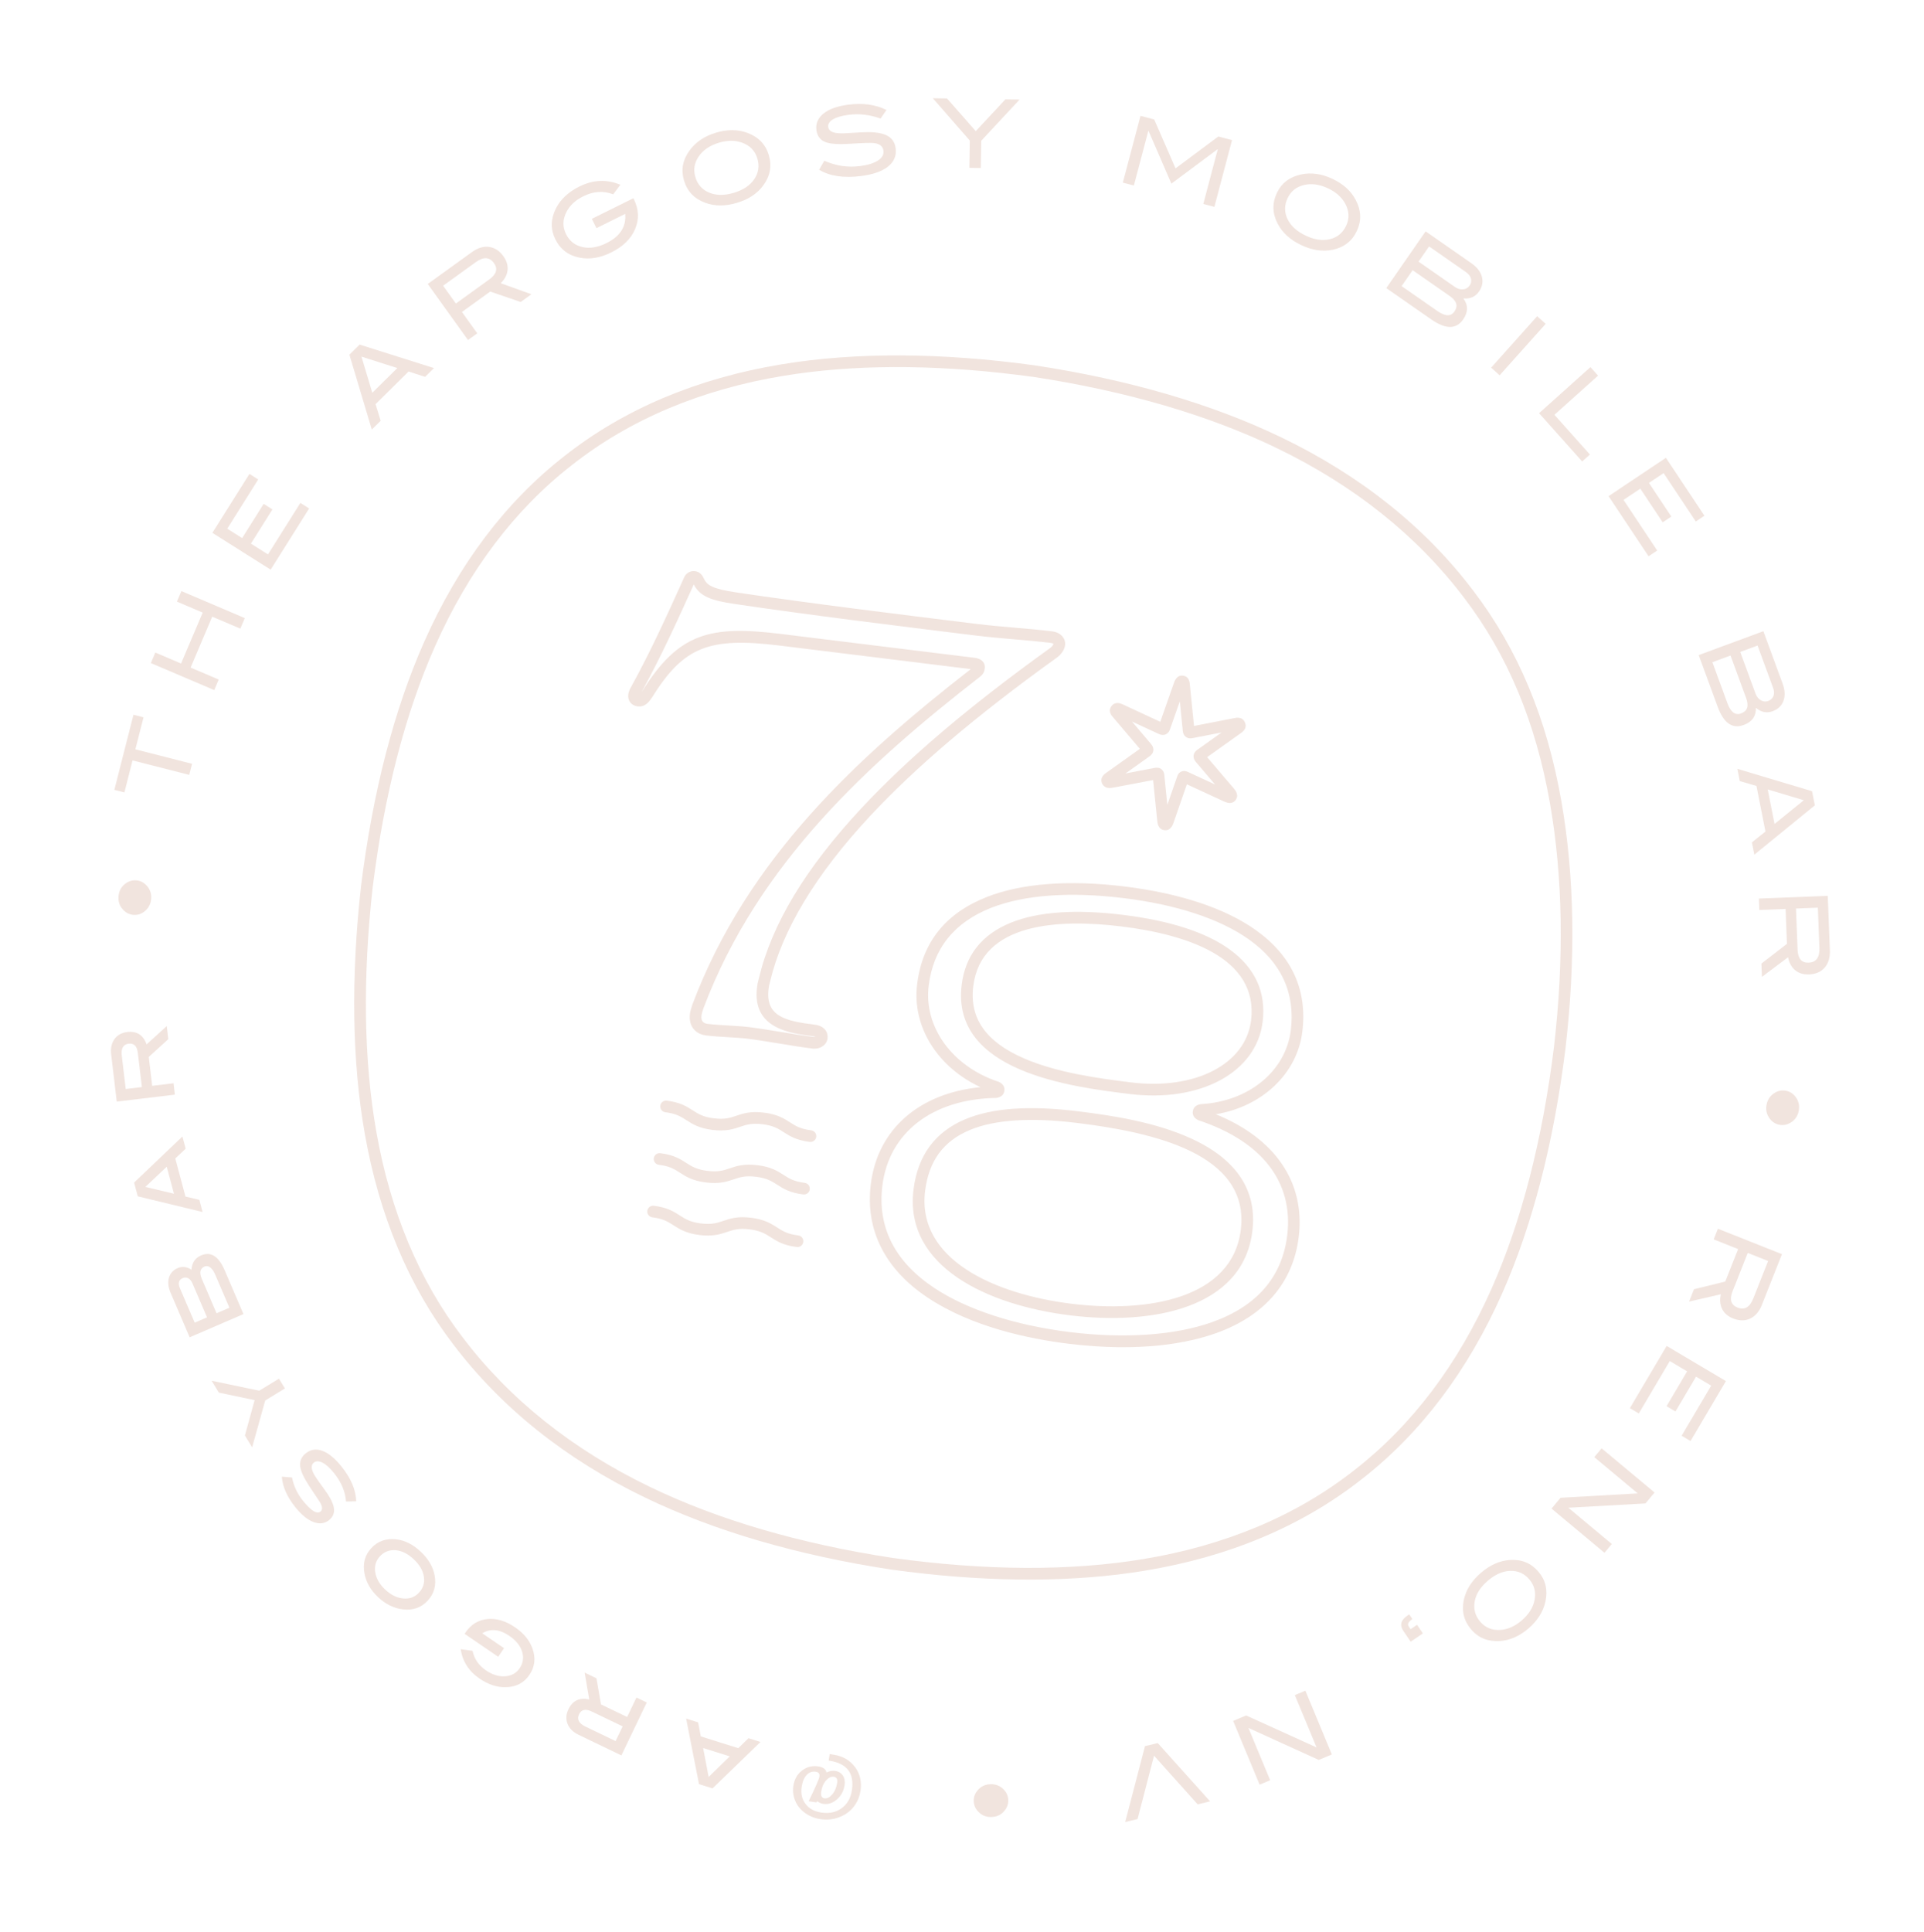<svg xmlns="http://www.w3.org/2000/svg" width="239" height="240" viewBox="0 0 239 240" fill="none">
    <path d="M112.791 195.215C112.099 195.129 111.403 195.039 110.7 194.942C99.02 193.157 88.734 190.147 80.12 185.993C70.273 181.247 62.257 174.839 56.293 166.957C50.807 159.791 47.113 150.997 45.316 140.821C43.733 131.848 43.575 121.489 44.851 110.032C46.303 98.382 48.941 88.187 52.689 79.725C56.963 70.075 62.842 62.297 70.162 56.607C77.536 50.802 86.598 46.982 97.097 45.249C106.309 43.728 116.912 43.777 128.608 45.388C140.29 47.174 150.574 50.184 159.189 54.335C169.035 59.082 177.051 65.487 183.015 73.371C188.57 80.655 192.153 89.221 193.962 99.552C195.585 108.852 195.75 119.197 194.454 130.301C193.002 141.948 190.365 152.144 186.617 160.606C182.343 170.255 176.462 178.033 169.141 183.725C161.769 189.528 152.707 193.351 142.206 195.081C133.546 196.51 123.656 196.553 112.784 195.214L112.791 195.215ZM126.342 46.552C115.614 45.23 105.863 45.271 97.339 46.677C87.084 48.37 78.243 52.093 71.062 57.747C71.062 57.747 71.062 57.747 71.06 57.749C63.93 63.291 58.196 70.882 54.02 80.311C50.328 88.643 47.73 98.699 46.296 110.2C45.036 121.511 45.189 131.73 46.748 140.566C48.503 150.511 52.104 159.091 57.45 166.074C63.276 173.776 71.115 180.037 80.753 184.682C89.236 188.774 99.385 191.74 110.912 193.501C122.458 195.092 132.912 195.143 141.982 193.645C152.24 191.953 161.081 188.23 168.259 182.576C175.391 177.031 181.126 169.44 185.302 160.012C188.993 151.68 191.591 141.621 193.025 130.122C194.303 119.163 194.143 108.959 192.544 99.799C190.773 89.702 187.282 81.344 181.87 74.246C176.046 66.545 168.206 60.286 158.569 55.638C150.086 51.547 139.937 48.58 128.407 46.819C127.717 46.724 127.027 46.634 126.343 46.55L126.342 46.552Z" fill="#A64F26" fill-opacity="0.15"/>
    <path d="M99.781 148.353C98.107 148.147 97.281 147.616 96.548 147.146C95.861 146.706 95.267 146.323 93.921 146.157C92.575 145.991 91.905 146.218 91.132 146.479C90.31 146.757 89.376 147.071 87.703 146.865C86.029 146.659 85.202 146.128 84.472 145.658C83.785 145.218 83.19 144.835 81.845 144.669C81.447 144.62 81.166 144.259 81.215 143.86C81.264 143.462 81.624 143.18 82.022 143.229C83.696 143.435 84.523 143.966 85.252 144.436C85.94 144.876 86.534 145.259 87.88 145.425C89.226 145.591 89.896 145.364 90.669 145.103C91.491 144.824 92.424 144.51 94.098 144.717C95.772 144.923 96.599 145.454 97.331 145.924C98.018 146.365 98.613 146.747 99.959 146.913C100.356 146.962 100.637 147.323 100.588 147.722C100.539 148.12 100.179 148.402 99.781 148.353Z" fill="#A64F26" fill-opacity="0.15"/>
    <path d="M100.585 141.827C98.912 141.62 98.085 141.09 97.353 140.619C96.665 140.179 96.071 139.796 94.725 139.63C93.379 139.464 92.71 139.691 91.936 139.952C91.114 140.231 90.181 140.544 88.507 140.338C86.833 140.132 86.006 139.601 85.276 139.131C84.589 138.691 83.995 138.308 82.649 138.142C82.251 138.093 81.97 137.732 82.019 137.333C82.068 136.935 82.429 136.653 82.826 136.702C84.5 136.908 85.327 137.439 86.057 137.909C86.744 138.349 87.338 138.732 88.684 138.898C90.03 139.064 90.7 138.837 91.473 138.576C92.295 138.297 93.229 137.984 94.903 138.19C96.576 138.396 97.403 138.927 98.135 139.397C98.823 139.838 99.417 140.22 100.763 140.386C101.16 140.435 101.442 140.796 101.393 141.195C101.343 141.593 100.983 141.876 100.585 141.827Z" fill="#A64F26" fill-opacity="0.15"/>
    <path d="M98.977 154.88C97.303 154.674 96.476 154.143 95.744 153.673C95.057 153.232 94.462 152.85 93.117 152.684C91.771 152.518 91.101 152.745 90.328 153.005C89.505 153.284 88.572 153.598 86.898 153.392C85.225 153.186 84.398 152.655 83.668 152.185C82.981 151.744 82.386 151.362 81.04 151.196C80.643 151.147 80.362 150.786 80.411 150.387C80.46 149.989 80.82 149.707 81.218 149.756C82.892 149.962 83.719 150.493 84.448 150.963C85.135 151.403 85.73 151.786 87.076 151.952C88.422 152.117 89.091 151.891 89.865 151.63C90.687 151.351 91.62 151.037 93.294 151.244C94.968 151.45 95.795 151.981 96.527 152.451C97.214 152.891 97.809 153.274 99.154 153.44C99.552 153.489 99.833 153.85 99.784 154.249C99.735 154.647 99.374 154.929 98.977 154.88Z" fill="#A64F26" fill-opacity="0.15"/>
    <path d="M16.814 93.067L23.859 94.864L23.509 96.241L16.464 94.445L15.454 98.419L14.205 98.1L16.58 88.774L17.829 89.093L16.816 93.067L16.814 93.067Z" fill="#A64F26" fill-opacity="0.15"/>
    <path d="M29.856 78.079L26.363 76.591L23.678 82.915L27.17 84.403L26.615 85.711L18.739 82.355L19.294 81.047L22.491 82.41L25.178 76.086L21.979 74.722L22.534 73.414L30.408 76.77L29.853 78.078L29.856 78.079Z" fill="#A64F26" fill-opacity="0.15"/>
    <path d="M33.62 70.752L26.382 66.18L30.986 58.862L32.075 59.549L28.23 65.665L30.079 66.833L32.752 62.581L33.842 63.269L31.169 67.521L33.289 68.859L37.313 62.463L38.402 63.151L33.622 70.75L33.62 70.752Z" fill="#A64F26" fill-opacity="0.15"/>
    <path d="M52.806 46.809L50.754 46.142L46.652 50.196L47.29 52.261L46.185 53.351L43.403 44.055L44.673 42.798L53.906 45.717L52.804 46.807L52.806 46.809ZM44.9 44.293L46.247 48.784L49.356 45.714L44.902 44.293L44.9 44.293Z" fill="#A64F26" fill-opacity="0.15"/>
    <path d="M64.681 37.509L60.895 36.212L57.381 38.747L59.285 41.401L58.133 42.231L53.135 35.27L58.615 31.315C59.344 30.788 60.058 30.572 60.756 30.668C61.454 30.763 62.047 31.146 62.53 31.819C62.953 32.41 63.125 33.006 63.044 33.611C62.97 34.169 62.689 34.693 62.204 35.179L66.012 36.547L64.678 37.509L64.681 37.509ZM61.353 32.671C60.805 31.909 60.051 31.872 59.093 32.566L55.043 35.488L56.63 37.699L60.787 34.7C61.676 34.058 61.866 33.38 61.356 32.669L61.353 32.671Z" fill="#A64F26" fill-opacity="0.15"/>
    <path d="M78.899 28.436C78.387 29.653 77.392 30.627 75.916 31.358C74.567 32.028 73.272 32.244 72.027 32.008C70.618 31.737 69.604 30.976 68.985 29.722C68.376 28.49 68.396 27.22 69.044 25.913C69.613 24.767 70.596 23.848 71.995 23.153C73.683 22.315 75.374 22.246 77.064 22.949L76.172 24.133C74.95 23.673 73.715 23.752 72.464 24.373C71.49 24.857 70.793 25.503 70.373 26.311C69.885 27.25 69.865 28.166 70.308 29.067C70.734 29.93 71.409 30.467 72.331 30.68C73.253 30.892 74.255 30.73 75.335 30.193C77.031 29.352 77.805 28.143 77.661 26.566L74.091 28.338L73.519 27.181L78.679 24.62L78.738 24.737C79.356 25.99 79.409 27.222 78.897 28.438L78.899 28.436Z" fill="#A64F26" fill-opacity="0.15"/>
    <path d="M94.818 23.028C94.068 24.045 92.975 24.768 91.539 25.195C90.088 25.628 88.77 25.624 87.585 25.178C86.235 24.676 85.362 23.754 84.963 22.414C84.571 21.096 84.808 19.846 85.675 18.666C86.437 17.631 87.526 16.9 88.947 16.476C90.376 16.05 91.682 16.062 92.871 16.514C94.234 17.03 95.111 17.945 95.501 19.262C95.901 20.61 95.674 21.864 94.818 23.026L94.818 23.028ZM92.164 17.713C91.309 17.408 90.358 17.413 89.316 17.723C88.175 18.065 87.334 18.636 86.791 19.437C86.247 20.237 86.111 21.088 86.376 21.991C86.653 22.922 87.227 23.567 88.099 23.928C88.971 24.289 89.994 24.296 91.165 23.945C92.329 23.597 93.174 23.031 93.701 22.247C94.228 21.464 94.355 20.61 94.08 19.687C93.794 18.726 93.154 18.067 92.162 17.713L92.164 17.713Z" fill="#A64F26" fill-opacity="0.15"/>
    <path d="M105.415 14.262C104.548 14.375 103.897 14.565 103.462 14.828C103.028 15.092 102.834 15.404 102.879 15.765C102.928 16.142 103.209 16.384 103.723 16.491C104.09 16.57 104.677 16.582 105.479 16.524C106.663 16.451 107.443 16.411 107.825 16.409C108.906 16.411 109.726 16.57 110.284 16.89C110.843 17.207 111.166 17.72 111.257 18.423C111.375 19.325 111.066 20.074 110.331 20.67C109.599 21.267 108.485 21.664 106.993 21.86C104.828 22.142 103.081 21.885 101.755 21.085L102.396 19.963C103.829 20.605 105.314 20.825 106.846 20.626C107.839 20.497 108.59 20.259 109.102 19.912C109.591 19.578 109.805 19.18 109.745 18.717C109.676 18.177 109.284 17.861 108.574 17.771C108.202 17.725 107.219 17.753 105.629 17.856C104.218 17.946 103.211 17.885 102.612 17.677C101.913 17.433 101.514 16.925 101.412 16.148C101.309 15.348 101.602 14.67 102.288 14.109C102.975 13.55 103.998 13.181 105.359 13.003C107.187 12.765 108.775 12.983 110.118 13.66L109.387 14.723C108.045 14.245 106.723 14.09 105.416 14.26L105.415 14.262Z" fill="#A64F26" fill-opacity="0.15"/>
    <path d="M121.89 17.482L121.835 20.869L120.415 20.848L120.47 17.46L115.873 12.198L117.634 12.225L121.21 16.287L124.891 12.339L126.653 12.366L121.887 17.484L121.89 17.482Z" fill="#A64F26" fill-opacity="0.15"/>
    <path d="M149.475 25.331L151.268 18.55L151.235 18.541L145.509 22.809L142.678 16.273L142.643 16.264L140.849 23.044L139.479 22.681L141.673 14.388L143.375 14.839L146.025 20.911L151.341 16.951L153.043 17.402L150.85 25.695L149.48 25.331L149.475 25.331Z" fill="#A64F26" fill-opacity="0.15"/>
    <path d="M165.55 31.02C164.315 31.277 163.021 31.089 161.665 30.454C160.295 29.81 159.315 28.929 158.726 27.806C158.052 26.529 158.012 25.259 158.603 23.992C159.184 22.747 160.191 21.972 161.622 21.666C162.878 21.399 164.175 21.581 165.517 22.212C166.866 22.846 167.832 23.725 168.42 24.855C169.094 26.149 169.14 27.417 168.558 28.664C167.964 29.938 166.96 30.724 165.55 31.023L165.55 31.02ZM167.098 25.282C166.662 24.485 165.952 23.854 164.966 23.392C163.888 22.886 162.881 22.752 161.945 22.988C161.007 23.223 160.34 23.767 159.943 24.62C159.531 25.5 159.531 26.365 159.941 27.217C160.352 28.07 161.111 28.755 162.216 29.274C163.315 29.79 164.321 29.931 165.237 29.697C166.15 29.464 166.812 28.91 167.221 28.036C167.646 27.129 167.604 26.209 167.098 25.282Z" fill="#A64F26" fill-opacity="0.15"/>
    <path d="M181.75 39.684C180.896 40.916 179.581 40.915 177.807 39.683L172.205 35.783L177.09 28.736L182.768 32.689C183.48 33.183 183.918 33.749 184.083 34.383C184.248 35.018 184.127 35.627 183.724 36.211C183.278 36.853 182.63 37.139 181.779 37.065C182.393 37.897 182.383 38.77 181.748 39.684L181.75 39.684ZM180.67 38.688C181.143 38.005 180.953 37.371 180.107 36.781L175.477 33.559L174.108 35.535L178.554 38.63C179.526 39.305 180.231 39.326 180.672 38.688L180.67 38.688ZM181.747 35.938C182.092 35.905 182.356 35.755 182.542 35.488C182.74 35.203 182.801 34.908 182.724 34.603C182.647 34.299 182.44 34.03 182.104 33.796L177.52 30.607L176.211 32.495L180.745 35.651C181.069 35.876 181.403 35.971 181.747 35.938Z" fill="#A64F26" fill-opacity="0.15"/>
    <path d="M185.228 45.666L190.946 39.274L192.003 40.224L186.286 46.613L185.229 45.664L185.228 45.666Z" fill="#A64F26" fill-opacity="0.15"/>
    <path d="M191.183 51.32L197.565 45.597L198.511 46.657L193.091 51.518L197.498 56.455L196.536 57.316L191.185 51.32L191.183 51.32Z" fill="#A64F26" fill-opacity="0.15"/>
    <path d="M199.82 61.622L206.941 56.861L211.726 64.057L210.653 64.773L206.654 58.76L204.834 59.976L207.613 64.157L206.54 64.873L203.761 60.692L201.676 62.087L205.858 68.376L204.785 69.092L199.815 61.619L199.82 61.622Z" fill="#A64F26" fill-opacity="0.15"/>
    <path d="M216.595 90.044C215.189 90.563 214.113 89.807 213.369 87.778L211.013 81.364L219.046 78.396L221.434 84.9C221.733 85.714 221.769 86.43 221.542 87.045C221.313 87.66 220.866 88.09 220.202 88.335C219.468 88.605 218.775 88.466 218.121 87.918C218.147 88.951 217.639 89.661 216.597 90.047L216.595 90.044ZM216.281 88.607C217.058 88.32 217.267 87.69 216.912 86.721L214.964 81.417L212.713 82.248L214.582 87.34C214.99 88.453 215.558 88.874 216.281 88.607ZM218.736 86.975C219.038 87.146 219.341 87.173 219.644 87.062C219.97 86.941 220.187 86.734 220.299 86.441C220.41 86.148 220.394 85.807 220.252 85.424L218.324 80.176L216.172 80.971L218.077 86.162C218.214 86.533 218.433 86.803 218.733 86.974L218.736 86.975Z" fill="#A64F26" fill-opacity="0.15"/>
    <path d="M217.62 104.626L219.306 103.275L218.188 97.615L216.115 97.013L215.814 95.49L225.092 98.268L225.439 100.024L217.924 106.15L217.623 104.627L217.62 104.626ZM224.071 99.39L219.586 98.048L220.433 102.336L224.069 99.39L224.071 99.39Z" fill="#A64F26" fill-opacity="0.15"/>
    <path d="M218.805 119.677L221.975 117.226L221.807 112.892L218.545 113.021L218.489 111.601L227.044 111.264L227.308 118.027C227.342 118.928 227.128 119.642 226.664 120.175C226.199 120.707 225.554 120.991 224.726 121.023C224.001 121.05 223.411 120.866 222.952 120.465C222.529 120.094 222.248 119.572 222.11 118.897L218.866 121.327L218.802 119.681L218.805 119.677ZM224.67 119.564C225.608 119.526 226.053 118.915 226.007 117.732L225.813 112.735L223.096 112.844L223.296 117.971C223.338 119.068 223.798 119.6 224.672 119.566L224.67 119.564Z" fill="#A64F26" fill-opacity="0.15"/>
    <path d="M219.741 138.795C219.433 138.328 219.335 137.804 219.441 137.22C219.55 136.637 219.83 136.179 220.284 135.845C220.765 135.493 221.281 135.366 221.833 135.468C222.375 135.569 222.812 135.869 223.143 136.373C223.451 136.84 223.548 137.368 223.439 137.959C223.331 138.543 223.051 138.996 222.598 139.323C222.107 139.674 221.593 139.801 221.049 139.7C220.507 139.599 220.07 139.299 219.736 138.794L219.741 138.795Z" fill="#A64F26" fill-opacity="0.15"/>
    <path d="M210.425 160.125L214.313 159.169L215.909 155.137L212.875 153.932L213.397 152.61L221.354 155.769L218.865 162.062C218.533 162.898 218.047 163.467 217.408 163.766C216.768 164.065 216.063 164.061 215.294 163.756C214.619 163.488 214.155 163.077 213.899 162.527C213.661 162.015 213.614 161.424 213.763 160.751L209.818 161.658L210.424 160.127L210.425 160.125ZM215.833 162.4C216.704 162.746 217.359 162.368 217.796 161.267L219.635 156.617L217.107 155.614L215.218 160.384C214.815 161.404 215.019 162.078 215.833 162.4Z" fill="#A64F26" fill-opacity="0.15"/>
    <path d="M207.031 167.164L214.396 171.532L209.998 178.978L208.89 178.32L212.567 172.098L210.684 170.982L208.128 175.307L207.021 174.649L209.576 170.324L207.42 169.044L203.574 175.552L202.466 174.894L207.034 167.162L207.031 167.164Z" fill="#A64F26" fill-opacity="0.15"/>
    <path d="M193.851 186.024L203.44 185.481L198.044 180.978L198.951 179.883L205.53 185.37L204.402 186.727L194.821 187.262L200.217 191.766L199.31 192.858L192.732 187.368L193.851 186.02L193.851 186.024Z" fill="#A64F26" fill-opacity="0.15"/>
    <path d="M181.848 198.66C182.121 197.426 182.826 196.322 183.965 195.343C185.115 194.357 186.321 193.826 187.585 193.747C189.023 193.657 190.196 194.142 191.103 195.204C191.995 196.248 192.285 197.485 191.973 198.918C191.696 200.173 190.995 201.286 189.87 202.253C188.739 203.225 187.539 203.748 186.269 203.818C184.814 203.902 183.641 203.423 182.748 202.378C181.837 201.31 181.535 200.071 181.845 198.66L181.848 198.66ZM186.427 202.434C187.333 202.362 188.197 201.974 189.024 201.265C189.929 200.489 190.466 199.624 190.637 198.671C190.808 197.717 190.59 196.883 189.98 196.17C189.349 195.432 188.561 195.076 187.617 195.101C186.673 195.126 185.738 195.538 184.811 196.335C183.889 197.125 183.345 197.989 183.182 198.919C183.018 199.852 183.249 200.682 183.874 201.415C184.523 202.177 185.376 202.516 186.427 202.436L186.427 202.434Z" fill="#A64F26" fill-opacity="0.15"/>
    <path d="M174.824 200.658L175.049 200.505L175.44 201.084C174.955 201.424 174.804 201.727 174.985 201.996L175.223 202.349L176.025 201.802L176.749 202.871L175.233 203.903L174.324 202.56C173.841 201.848 174.009 201.215 174.823 200.66L174.824 200.658Z" fill="#A64F26" fill-opacity="0.15"/>
    <path d="M154.798 213.062L163.544 217.033L160.844 210.535L162.154 209.987L165.444 217.905L163.817 218.585L155.081 214.611L157.781 221.109L156.471 221.656L153.18 213.738L154.795 213.062L154.798 213.062Z" fill="#A64F26" fill-opacity="0.15"/>
    <path d="M142.229 216.875L143.813 216.488L150.314 223.727L148.775 224.103L143.356 218.062L141.31 225.927L139.771 226.303L142.229 216.875Z" fill="#A64F26" fill-opacity="0.15"/>
    <path d="M121.557 222.231C121.946 221.83 122.437 221.62 123.027 221.6C123.618 221.581 124.124 221.757 124.547 222.131C124.994 222.527 125.227 223.007 125.245 223.567C125.262 224.12 125.063 224.612 124.643 225.045C124.253 225.446 123.76 225.655 123.16 225.674C122.569 225.694 122.066 225.517 121.653 225.142C121.206 224.739 120.974 224.259 120.954 223.706C120.937 223.153 121.137 222.661 121.557 222.228L121.557 222.231Z" fill="#A64F26" fill-opacity="0.15"/>
    <path d="M106.204 219.457C106.834 220.304 107.062 221.293 106.891 222.426C106.798 223.044 106.59 223.601 106.267 224.094C105.82 224.785 105.2 225.298 104.407 225.634C103.615 225.971 102.775 226.072 101.886 225.935C101.115 225.819 100.425 225.519 99.821 225.035C99.33 224.641 98.973 224.158 98.748 223.585C98.522 223.011 98.459 222.416 98.552 221.799C98.673 220.995 99.03 220.364 99.621 219.905C100.213 219.447 100.89 219.277 101.654 219.391C102.253 219.481 102.591 219.733 102.665 220.144C103.052 219.963 103.415 219.898 103.758 219.95C104.178 220.014 104.495 220.206 104.705 220.532C104.916 220.855 104.986 221.251 104.914 221.72C104.783 222.586 104.36 223.258 103.64 223.732C103.214 224.011 102.754 224.112 102.255 224.039C101.99 223.999 101.748 223.891 101.527 223.713L101.409 223.861L100.45 223.716C101.292 221.99 101.739 220.97 101.785 220.657C101.838 220.305 101.69 220.104 101.339 220.051C100.895 219.984 100.517 220.116 100.203 220.45C99.89 220.784 99.684 221.273 99.587 221.921C99.46 222.756 99.618 223.465 100.061 224.049C100.502 224.632 101.154 224.988 102.011 225.117C103.008 225.27 103.857 225.089 104.554 224.58C105.254 224.07 105.676 223.325 105.824 222.339C106.143 220.229 105.204 219.009 103.006 218.678L102.936 218.669L103.058 217.858L103.502 217.925C104.672 218.101 105.571 218.613 106.199 219.458L106.204 219.457ZM102.422 223.355C102.742 223.404 103.061 223.241 103.382 222.864C103.701 222.489 103.906 222.005 103.996 221.412C104.062 220.974 103.92 220.73 103.569 220.677C103.242 220.627 102.922 220.78 102.608 221.136C102.294 221.492 102.096 221.955 102.009 222.527C101.933 223.027 102.071 223.305 102.422 223.358L102.422 223.355Z" fill="#A64F26" fill-opacity="0.15"/>
    <path d="M86.719 213.917L87.051 215.661L91.711 217.125L92.979 215.885L94.468 216.353L88.511 222.121L86.831 221.592L85.23 213.451L86.719 213.919L86.719 213.917ZM88.027 220.699L90.649 218.144L87.345 217.106L88.027 220.699Z" fill="#A64F26" fill-opacity="0.15"/>
    <path d="M74.095 208.45L74.654 211.69L77.903 213.252L79.062 210.836L80.34 211.452L77.189 218.024L71.892 215.475C71.197 215.141 70.733 214.684 70.502 214.11C70.272 213.535 70.308 212.928 70.612 212.296C71.135 211.205 71.996 210.802 73.199 211.082L72.624 207.74L74.095 208.448L74.095 208.45ZM71.934 212.907C71.633 213.533 71.896 214.045 72.72 214.441L76.47 216.246L77.346 214.419L73.521 212.578C72.745 212.205 72.216 212.315 71.934 212.907Z" fill="#A64F26" fill-opacity="0.15"/>
    <path d="M57.84 202.738C58.505 201.758 59.402 201.208 60.528 201.088C61.654 200.969 62.81 201.311 63.996 202.123C65.063 202.851 65.779 203.726 66.144 204.751C66.567 205.939 66.442 207.03 65.766 208.021C65.1 209.002 64.138 209.512 62.881 209.552C61.777 209.591 60.674 209.236 59.573 208.484C58.243 207.577 57.46 206.357 57.223 204.829L58.7 205.035C58.911 206.041 59.468 206.85 60.367 207.463C61.161 208.004 61.955 208.251 62.744 208.197C63.533 208.143 64.139 207.808 64.555 207.194C64.985 206.56 65.085 205.873 64.855 205.133C64.625 204.393 64.098 203.741 63.277 203.182C62.046 202.34 60.922 202.234 59.906 202.859L62.613 204.706L61.888 205.774L57.715 202.925L57.842 202.739L57.84 202.738Z" fill="#A64F26" fill-opacity="0.15"/>
    <path d="M49.223 191.188C50.292 191.313 51.302 191.82 52.252 192.709C53.202 193.599 53.779 194.577 53.984 195.642C54.22 196.88 53.932 197.939 53.113 198.818C52.307 199.683 51.276 200.039 50.021 199.882C48.917 199.746 47.902 199.245 46.976 198.378C46.054 197.516 45.489 196.538 45.278 195.444C45.041 194.194 45.322 193.14 46.123 192.278C46.935 191.406 47.967 191.043 49.223 191.188ZM46.614 195.275C46.733 196.05 47.147 196.771 47.855 197.434C48.571 198.102 49.321 198.467 50.105 198.532C50.892 198.597 51.536 198.358 52.041 197.815C52.568 197.249 52.771 196.585 52.654 195.82C52.537 195.055 52.11 194.332 51.378 193.647C50.652 192.968 49.905 192.598 49.14 192.535C48.374 192.473 47.728 192.725 47.199 193.291C46.689 193.839 46.493 194.502 46.612 195.277L46.614 195.275Z" fill="#A64F26" fill-opacity="0.15"/>
    <path d="M37.626 186.382C38.638 187.644 39.367 188.095 39.818 187.734C40.082 187.52 40.063 187.145 39.765 186.606C39.303 185.916 38.841 185.22 38.385 184.526C37.731 183.521 37.367 182.726 37.291 182.139C37.206 181.49 37.433 180.946 37.973 180.51C38.58 180.02 39.269 179.914 40.037 180.192C40.805 180.469 41.604 181.126 42.435 182.159C43.604 183.619 44.208 185.053 44.246 186.461L42.98 186.493C42.9 185.27 42.404 184.09 41.491 182.952C40.977 182.311 40.5 181.881 40.056 181.661C39.611 181.441 39.254 181.44 38.984 181.658C38.682 181.901 38.644 182.286 38.865 182.818C38.989 183.114 39.243 183.523 39.623 184.047C40.217 184.866 40.578 185.371 40.703 185.564C41.198 186.32 41.462 186.959 41.495 187.48C41.528 188 41.321 188.44 40.873 188.802C40.333 189.237 39.688 189.316 38.947 189.04C38.203 188.763 37.448 188.144 36.677 187.183C35.651 185.902 35.096 184.642 35.01 183.403L36.276 183.508C36.482 184.559 36.933 185.519 37.628 186.387L37.626 186.382Z" fill="#A64F26" fill-opacity="0.15"/>
    <path d="M32.208 172.725L34.653 171.233L35.39 172.447L32.946 173.94L31.319 179.763L30.422 178.286L31.631 173.897L27.185 172.964L26.288 171.487L32.208 172.728L32.208 172.725Z" fill="#A64F26" fill-opacity="0.15"/>
    <path d="M24.98 155.924C26.181 155.404 27.158 156.02 27.908 157.769L30.242 163.211L23.561 166.094L21.199 160.585C20.892 159.875 20.825 159.243 20.99 158.688C21.155 158.136 21.518 157.737 22.075 157.499C22.64 157.254 23.21 157.324 23.783 157.702C23.839 156.834 24.238 156.242 24.977 155.924L24.98 155.924ZM23.385 158.762C23.169 158.645 22.939 158.638 22.7 158.741C22.199 158.957 22.087 159.379 22.356 160.012L24.186 164.278L25.717 163.616L23.905 159.394C23.775 159.09 23.599 158.878 23.383 158.761L23.385 158.762ZM26.105 157.408C25.868 157.237 25.636 157.204 25.403 157.304C24.846 157.545 24.738 158.066 25.079 158.863L26.9 163.108L28.497 162.421L26.721 158.283C26.544 157.869 26.337 157.578 26.102 157.41L26.105 157.408Z" fill="#A64F26" fill-opacity="0.15"/>
    <path d="M23.066 142.668L21.776 143.886L23.039 148.613L24.763 149.021L25.165 150.532L17.115 148.585L16.659 146.879L22.659 141.156L23.064 142.668L23.066 142.668ZM18.052 147.414L21.609 148.262L20.714 144.908L18.055 147.414L18.052 147.414Z" fill="#A64F26" fill-opacity="0.15"/>
    <path d="M20.909 129.063L18.48 131.273L18.904 134.861L21.556 134.545L21.722 135.957L14.503 136.819L13.811 130.971C13.721 130.202 13.855 129.565 14.216 129.062C14.578 128.558 15.107 128.262 15.803 128.18C17 128.037 17.802 128.551 18.21 129.717L20.715 127.438L20.907 129.062L20.909 129.063ZM15.999 129.625C15.311 129.708 15.019 130.204 15.128 131.114L15.617 135.256L17.625 135.016L17.125 130.792C17.023 129.936 16.648 129.549 15.999 129.625Z" fill="#A64F26" fill-opacity="0.15"/>
    <path d="M18.326 110.114C18.676 110.55 18.827 111.061 18.776 111.651C18.725 112.242 18.49 112.725 18.07 113.102C17.624 113.5 17.124 113.675 16.566 113.628C16.015 113.58 15.55 113.323 15.173 112.855C14.823 112.422 14.673 111.904 14.725 111.306C14.775 110.715 15.01 110.235 15.429 109.867C15.882 109.47 16.385 109.295 16.933 109.341C17.484 109.387 17.948 109.646 18.326 110.114Z" fill="#A64F26" fill-opacity="0.15"/>
    <path d="M144.632 103.107C143.846 103.01 143.773 102.207 143.743 101.857L143.24 96.885L138.349 97.812C137.985 97.88 137.321 98 136.969 97.428C136.96 97.417 136.955 97.404 136.949 97.394C136.511 96.584 137.242 96.097 137.483 95.936L141.593 93.007L138.311 89.137C138.072 88.874 137.593 88.335 138.082 87.681C138.316 87.381 138.747 87.12 139.523 87.51L144.129 89.647L145.783 84.943C145.9 84.589 146.155 83.824 146.952 83.922C147.749 84.02 147.783 84.77 147.818 85.177L148.32 90.163L153.211 89.214C153.559 89.135 154.294 88.969 154.632 89.696C155 90.484 154.319 90.937 154.03 91.13L149.948 94.039L153.238 97.895C153.452 98.148 153.954 98.736 153.479 99.37C153.031 99.97 152.373 99.684 152.018 99.528L151.942 99.495L147.432 97.411L145.803 102.108C145.692 102.436 145.427 103.207 144.636 103.11L144.632 103.107ZM143.822 95.353C143.966 95.371 144.125 95.419 144.274 95.538C144.489 95.706 144.611 95.957 144.634 96.284L145.006 99.968L146.22 96.47C146.254 96.357 146.365 96.002 146.734 95.836C147.097 95.669 147.44 95.821 147.569 95.878L150.934 97.433L148.532 94.617C148.532 94.617 148.517 94.601 148.511 94.593C148.122 94.094 148.19 93.544 148.688 93.155C148.696 93.148 148.704 93.142 148.714 93.136L151.747 90.975L148.128 91.677C147.989 91.702 147.612 91.765 147.286 91.51C147.071 91.342 146.949 91.091 146.926 90.764L146.557 87.107L145.337 90.58C145.239 90.878 145.06 91.092 144.81 91.205C144.432 91.373 144.081 91.22 143.966 91.169L140.618 89.616L143.008 92.435C143.008 92.435 143.02 92.452 143.027 92.46C143.415 92.958 143.347 93.508 142.849 93.898C142.841 93.904 142.833 93.91 142.823 93.916L139.809 96.065L143.438 95.376C143.512 95.363 143.659 95.338 143.829 95.359L143.822 95.353Z" fill="#A64F26" fill-opacity="0.15"/>
    <path d="M100.839 130.221C99.572 130.065 98.164 129.833 96.804 129.607C95.457 129.385 94.064 129.155 92.828 129.003C92.148 128.919 91.32 128.871 90.444 128.819C89.517 128.765 88.559 128.708 87.719 128.605C86.315 128.432 85.523 127.381 85.703 125.927C85.749 125.552 85.885 125.14 86.016 124.742C86.017 124.732 86.023 124.723 86.027 124.714C92.895 106.501 106.675 93.944 120.589 83.105L96.841 80.179C88.026 79.093 84.917 80.355 81.004 86.606C80.69 87.081 80.179 87.852 79.204 87.732C78.424 87.635 77.948 87.021 78.044 86.241C78.075 85.991 78.217 85.607 78.368 85.367C80.852 80.875 83.016 76.075 84.928 71.839C85.295 70.917 86.047 70.905 86.356 70.943C87.02 71.025 87.304 71.596 87.398 71.783C87.404 71.793 87.407 71.804 87.413 71.814C87.794 72.675 88.466 73.133 91.441 73.578C100.428 74.916 111.585 76.291 121.427 77.504C122.921 77.688 124.478 77.821 125.981 77.951C127.528 78.083 129.125 78.221 130.703 78.415L130.708 78.416C131.865 78.558 132.393 79.399 132.305 80.116C132.226 80.755 131.789 81.361 131.076 81.827C121.288 88.87 113.765 95.258 108.075 101.361C101.364 108.559 97.186 115.474 95.659 121.912C95.525 122.407 95.51 122.525 95.475 122.813C95.053 126.238 97.582 126.818 101.203 127.264C102.434 127.416 102.891 128.227 102.8 128.964C102.709 129.701 101.992 130.368 100.838 130.226L100.839 130.221ZM93.005 127.562C94.272 127.719 95.68 127.951 97.041 128.177C98.387 128.399 99.781 128.629 101.016 128.781C101.148 128.797 101.24 128.784 101.3 128.767C101.242 128.743 101.153 128.715 101.026 128.699C98.177 128.348 93.406 127.761 94.039 122.631C94.081 122.288 94.107 122.098 94.257 121.551C95.86 114.794 100.036 107.856 107.019 100.366C112.776 94.191 120.375 87.736 130.248 80.633C130.258 80.627 130.269 80.618 130.277 80.612C130.594 80.407 130.813 80.169 130.861 79.975C130.827 79.942 130.728 79.876 130.531 79.852L130.527 79.851C128.975 79.66 127.392 79.523 125.857 79.392C124.339 79.261 122.771 79.127 121.25 78.939C111.399 77.725 100.232 76.35 91.228 75.008C88.449 74.596 86.952 74.116 86.181 72.586C84.291 76.776 82.153 81.498 79.698 85.955C79.728 85.912 79.76 85.868 79.793 85.816C84.333 78.565 88.257 77.657 97.023 78.737L121.066 81.7C122.1 81.827 122.394 82.465 122.331 82.972C122.298 83.243 122.247 83.651 121.755 84.036C107.917 94.791 94.177 107.222 87.39 125.211C87.282 125.539 87.172 125.874 87.144 126.104C87.064 126.755 87.305 127.092 87.901 127.165C88.693 127.263 89.63 127.317 90.535 127.37C91.435 127.423 92.285 127.474 93.01 127.563L93.005 127.562Z" fill="#A64F26" fill-opacity="0.15"/>
    <path d="M132.713 166.891C127.751 166.28 120.694 164.794 115.257 161.18C109.92 157.635 107.47 152.759 108.169 147.082C109.008 140.276 114.161 135.779 121.793 135.026C116.454 132.543 113.277 127.507 113.926 122.245C114.574 116.983 117.496 113.393 122.634 111.387C126.95 109.704 132.854 109.259 139.71 110.104C146.566 110.948 152.187 112.813 155.963 115.494C160.461 118.687 162.416 122.942 161.776 128.141C161.135 133.34 156.812 137.428 151.029 138.392C158.426 141.397 162.16 146.879 161.328 153.632C160.629 159.309 157.068 163.444 151.03 165.588C147.637 166.793 141.702 167.999 132.71 166.891L132.713 166.891ZM139.532 111.544C132.914 110.728 127.249 111.142 123.158 112.738C118.556 114.535 115.933 117.791 115.362 122.422C114.731 127.544 118.287 132.447 124.009 134.346C124.037 134.354 124.064 134.368 124.092 134.378C124.721 134.678 124.806 135.134 124.766 135.463C124.725 135.792 124.532 136.214 123.849 136.352C123.806 136.361 123.762 136.365 123.719 136.365C115.826 136.498 110.42 140.672 109.609 147.254C108.972 152.422 111.144 156.699 116.06 159.966C120.118 162.661 126.097 164.609 132.893 165.446C139.689 166.284 145.961 165.848 150.553 164.216C156.115 162.24 159.26 158.619 159.897 153.451C160.708 146.866 156.812 141.788 148.925 139.154C148.897 139.145 148.869 139.132 148.841 139.122C148.212 138.82 148.127 138.366 148.168 138.037C148.208 137.708 148.401 137.286 149.084 137.148C149.119 137.143 149.154 137.137 149.188 137.134C155.131 136.804 159.719 133.032 160.344 127.96C160.914 123.332 159.161 119.533 155.132 116.673C151.549 114.131 146.157 112.355 139.538 111.54L139.532 111.544ZM132.916 163.366C122.744 162.112 112.294 157.347 113.478 147.736C113.998 143.516 116.159 140.582 119.896 139.015C123.27 137.601 127.87 137.278 133.96 138.029C138.409 138.577 143.544 139.402 147.866 141.358C153.601 143.953 156.192 147.845 155.567 152.922C154.382 162.533 143.089 164.619 132.916 163.366ZM133.782 139.469C128.032 138.76 123.547 139.058 120.456 140.354C117.187 141.725 115.375 144.197 114.917 147.913C113.864 156.464 123.618 160.758 133.096 161.926C142.574 163.094 153.079 161.296 154.132 152.745C155.304 143.237 143.08 140.615 133.784 139.469L133.782 139.469ZM140.307 135.874C133.107 134.987 118.126 133.141 119.46 122.31C119.91 118.662 121.958 116.07 125.549 114.607C128.922 113.234 133.618 112.904 139.506 113.629C145.395 114.355 149.873 115.813 152.809 117.966C155.935 120.257 157.295 123.268 156.846 126.917C156.072 133.194 149.117 136.96 140.307 135.874ZM139.329 115.069C131.458 114.099 121.869 114.599 120.897 122.487C120.406 126.472 122.473 129.407 127.216 131.459C131.213 133.189 136.16 133.901 140.482 134.434C148.459 135.417 154.736 132.181 155.406 126.74C156.378 118.852 147.198 116.039 139.327 115.069L139.329 115.069Z" fill="#A64F26" fill-opacity="0.15"/>
</svg>